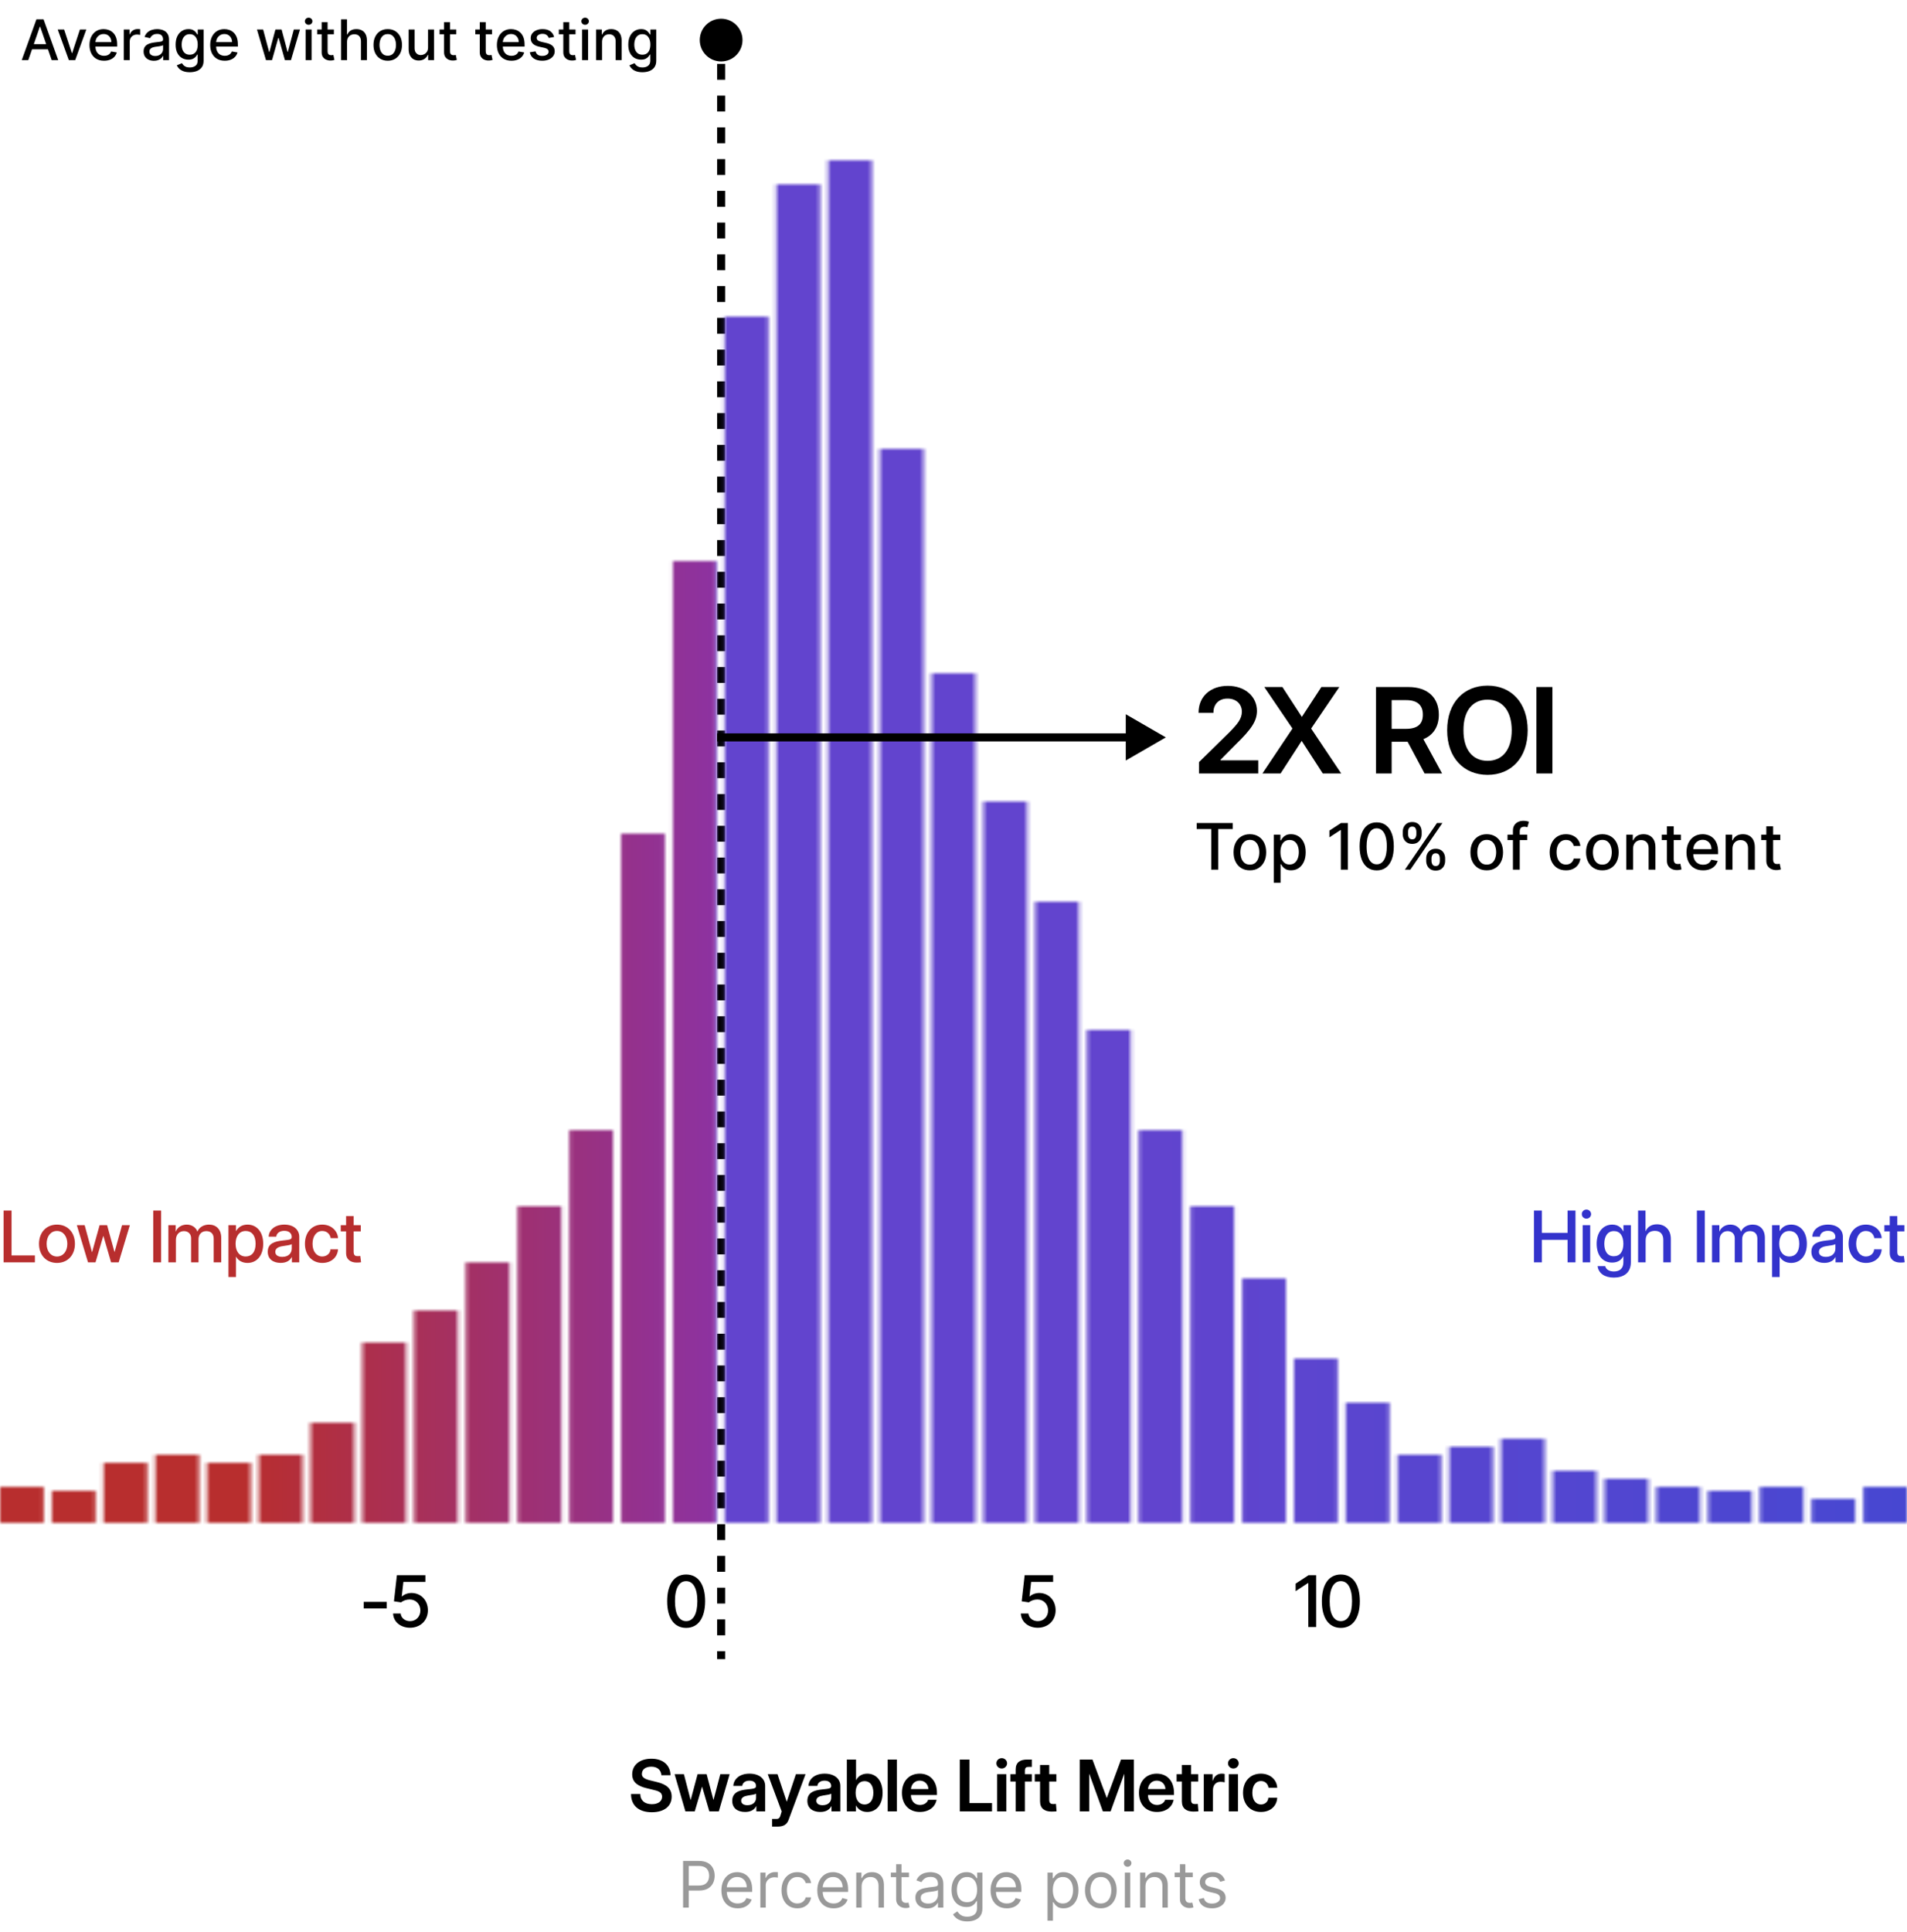 <svg width="476" height="482" viewBox="0 0 476 482" fill="none" xmlns="http://www.w3.org/2000/svg">
<path d="M7.061 15H5.43L9.094 4.818H10.869L14.533 15H12.902L10.024 6.668H9.944L7.061 15ZM7.334 11.013H12.624V12.305H7.334V11.013ZM21.542 7.364L18.773 15H17.182L14.408 7.364H16.003L17.937 13.24H18.017L19.946 7.364H21.542ZM25.97 15.154C25.218 15.154 24.57 14.993 24.026 14.672C23.486 14.347 23.068 13.891 22.773 13.305C22.482 12.715 22.336 12.024 22.336 11.232C22.336 10.449 22.482 9.76 22.773 9.163C23.068 8.567 23.479 8.101 24.006 7.766C24.537 7.432 25.157 7.264 25.866 7.264C26.297 7.264 26.714 7.335 27.119 7.478C27.523 7.62 27.886 7.844 28.207 8.149C28.529 8.454 28.782 8.85 28.968 9.337C29.154 9.821 29.246 10.41 29.246 11.102V11.629H23.176V10.516H27.79C27.79 10.124 27.71 9.778 27.551 9.477C27.392 9.172 27.168 8.931 26.88 8.756C26.595 8.58 26.26 8.492 25.876 8.492C25.458 8.492 25.093 8.595 24.782 8.8C24.474 9.003 24.235 9.268 24.066 9.596C23.9 9.921 23.817 10.274 23.817 10.655V11.525C23.817 12.035 23.907 12.47 24.086 12.827C24.268 13.185 24.522 13.459 24.847 13.648C25.171 13.833 25.551 13.926 25.985 13.926C26.267 13.926 26.524 13.886 26.756 13.807C26.988 13.724 27.188 13.601 27.357 13.439C27.526 13.277 27.655 13.076 27.745 12.837L29.152 13.091C29.039 13.505 28.837 13.868 28.546 14.18C28.257 14.488 27.894 14.728 27.457 14.901C27.023 15.07 26.527 15.154 25.97 15.154ZM30.896 15V7.364H32.333V8.577H32.412C32.551 8.166 32.797 7.843 33.148 7.607C33.502 7.369 33.904 7.249 34.351 7.249C34.444 7.249 34.553 7.253 34.679 7.259C34.808 7.266 34.91 7.274 34.982 7.284V8.706C34.923 8.689 34.817 8.671 34.664 8.651C34.512 8.628 34.359 8.616 34.207 8.616C33.855 8.616 33.542 8.691 33.267 8.84C32.995 8.986 32.78 9.19 32.621 9.452C32.462 9.71 32.382 10.005 32.382 10.337V15H30.896ZM38.423 15.169C37.939 15.169 37.501 15.079 37.11 14.901C36.719 14.718 36.409 14.455 36.181 14.11C35.955 13.765 35.843 13.343 35.843 12.842C35.843 12.412 35.925 12.057 36.091 11.778C36.257 11.5 36.48 11.28 36.762 11.117C37.044 10.955 37.359 10.832 37.707 10.749C38.055 10.666 38.41 10.604 38.771 10.56C39.228 10.507 39.599 10.464 39.884 10.431C40.169 10.395 40.377 10.337 40.506 10.257C40.635 10.178 40.7 10.048 40.7 9.869V9.835C40.7 9.4 40.577 9.064 40.332 8.825C40.09 8.587 39.729 8.467 39.248 8.467C38.748 8.467 38.353 8.578 38.065 8.8C37.78 9.019 37.583 9.263 37.473 9.531L36.076 9.213C36.242 8.749 36.484 8.375 36.802 8.089C37.123 7.801 37.493 7.592 37.911 7.463C38.328 7.33 38.767 7.264 39.228 7.264C39.533 7.264 39.856 7.301 40.198 7.374C40.542 7.443 40.864 7.572 41.162 7.761C41.464 7.95 41.711 8.22 41.903 8.572C42.095 8.92 42.191 9.372 42.191 9.929V15H40.739V13.956H40.68C40.584 14.148 40.44 14.337 40.247 14.523C40.055 14.708 39.808 14.863 39.507 14.985C39.205 15.108 38.844 15.169 38.423 15.169ZM38.746 13.976C39.157 13.976 39.508 13.895 39.8 13.732C40.095 13.57 40.319 13.358 40.471 13.096C40.627 12.831 40.705 12.547 40.705 12.246V11.261C40.652 11.314 40.549 11.364 40.397 11.411C40.247 11.454 40.077 11.492 39.884 11.525C39.692 11.555 39.505 11.583 39.323 11.609C39.14 11.633 38.988 11.652 38.865 11.669C38.577 11.706 38.313 11.767 38.075 11.853C37.839 11.939 37.651 12.063 37.508 12.226C37.369 12.385 37.299 12.597 37.299 12.862C37.299 13.23 37.435 13.508 37.707 13.697C37.979 13.883 38.325 13.976 38.746 13.976ZM47.373 18.023C46.766 18.023 46.244 17.943 45.807 17.784C45.373 17.625 45.018 17.415 44.743 17.153C44.468 16.891 44.262 16.604 44.126 16.293L45.404 15.766C45.494 15.912 45.613 16.066 45.762 16.228C45.914 16.394 46.12 16.535 46.379 16.651C46.64 16.767 46.977 16.825 47.388 16.825C47.951 16.825 48.417 16.687 48.785 16.412C49.153 16.14 49.337 15.706 49.337 15.109V13.608H49.242C49.153 13.77 49.023 13.951 48.854 14.15C48.689 14.349 48.46 14.521 48.168 14.667C47.877 14.813 47.497 14.886 47.03 14.886C46.427 14.886 45.883 14.745 45.399 14.463C44.919 14.178 44.537 13.759 44.256 13.205C43.977 12.648 43.838 11.964 43.838 11.152C43.838 10.34 43.976 9.644 44.251 9.064C44.529 8.484 44.91 8.04 45.394 7.732C45.878 7.42 46.427 7.264 47.04 7.264C47.514 7.264 47.897 7.344 48.188 7.503C48.48 7.659 48.707 7.841 48.869 8.05C49.035 8.259 49.163 8.442 49.252 8.602H49.361V7.364H50.818V15.169C50.818 15.825 50.666 16.364 50.361 16.785C50.056 17.206 49.643 17.517 49.123 17.72C48.606 17.922 48.023 18.023 47.373 18.023ZM47.358 13.653C47.785 13.653 48.147 13.553 48.442 13.354C48.74 13.152 48.965 12.864 49.118 12.489C49.274 12.111 49.352 11.659 49.352 11.132C49.352 10.618 49.275 10.166 49.123 9.775C48.97 9.384 48.747 9.079 48.452 8.86C48.157 8.638 47.792 8.527 47.358 8.527C46.91 8.527 46.538 8.643 46.239 8.875C45.941 9.104 45.716 9.415 45.563 9.81C45.414 10.204 45.34 10.645 45.34 11.132C45.34 11.633 45.416 12.072 45.568 12.45C45.721 12.827 45.946 13.122 46.244 13.335C46.546 13.547 46.917 13.653 47.358 13.653ZM56.103 15.154C55.351 15.154 54.703 14.993 54.159 14.672C53.619 14.347 53.201 13.891 52.906 13.305C52.615 12.715 52.469 12.024 52.469 11.232C52.469 10.449 52.615 9.76 52.906 9.163C53.201 8.567 53.612 8.101 54.139 7.766C54.669 7.432 55.289 7.264 55.999 7.264C56.429 7.264 56.847 7.335 57.251 7.478C57.656 7.62 58.019 7.844 58.34 8.149C58.662 8.454 58.915 8.85 59.101 9.337C59.286 9.821 59.379 10.41 59.379 11.102V11.629H53.309V10.516H57.923C57.923 10.124 57.843 9.778 57.684 9.477C57.525 9.172 57.301 8.931 57.013 8.756C56.728 8.58 56.393 8.492 56.008 8.492C55.591 8.492 55.226 8.595 54.915 8.8C54.606 9.003 54.368 9.268 54.199 9.596C54.033 9.921 53.95 10.274 53.95 10.655V11.525C53.95 12.035 54.04 12.47 54.219 12.827C54.401 13.185 54.655 13.459 54.979 13.648C55.304 13.833 55.684 13.926 56.118 13.926C56.4 13.926 56.657 13.886 56.889 13.807C57.12 13.724 57.321 13.601 57.49 13.439C57.659 13.277 57.788 13.076 57.878 12.837L59.285 13.091C59.172 13.505 58.97 13.868 58.678 14.18C58.39 14.488 58.027 14.728 57.59 14.901C57.155 15.07 56.66 15.154 56.103 15.154ZM66.389 15L64.142 7.364H65.678L67.175 12.972H67.249L68.751 7.364H70.287L71.778 12.947H71.853L73.34 7.364H74.876L72.633 15H71.117L69.566 9.487H69.452L67.901 15H66.389ZM76.286 15V7.364H77.773V15H76.286ZM77.037 6.185C76.779 6.185 76.556 6.099 76.371 5.927C76.189 5.751 76.097 5.542 76.097 5.3C76.097 5.055 76.189 4.846 76.371 4.674C76.556 4.498 76.779 4.411 77.037 4.411C77.296 4.411 77.516 4.498 77.698 4.674C77.884 4.846 77.977 5.055 77.977 5.3C77.977 5.542 77.884 5.751 77.698 5.927C77.516 6.099 77.296 6.185 77.037 6.185ZM83.337 7.364V8.557H79.166V7.364H83.337ZM80.285 5.534H81.771V12.758C81.771 13.046 81.814 13.263 81.901 13.409C81.987 13.552 82.098 13.649 82.234 13.702C82.373 13.752 82.524 13.777 82.686 13.777C82.805 13.777 82.91 13.769 82.999 13.752C83.089 13.736 83.158 13.722 83.208 13.712L83.477 14.94C83.39 14.973 83.268 15.007 83.109 15.04C82.95 15.076 82.751 15.096 82.512 15.099C82.121 15.106 81.756 15.037 81.418 14.891C81.08 14.745 80.807 14.519 80.598 14.214C80.389 13.91 80.285 13.527 80.285 13.066V5.534ZM86.632 10.466V15H85.146V4.818H86.612V8.607H86.707C86.886 8.196 87.159 7.869 87.527 7.627C87.895 7.385 88.376 7.264 88.969 7.264C89.493 7.264 89.95 7.372 90.341 7.587C90.736 7.803 91.04 8.124 91.256 8.552C91.475 8.976 91.584 9.506 91.584 10.143V15H90.097V10.322C90.097 9.762 89.953 9.327 89.665 9.019C89.377 8.708 88.976 8.552 88.462 8.552C88.111 8.552 87.796 8.626 87.517 8.776C87.242 8.925 87.025 9.143 86.866 9.432C86.71 9.717 86.632 10.062 86.632 10.466ZM96.784 15.154C96.068 15.154 95.444 14.99 94.91 14.662C94.376 14.334 93.962 13.875 93.667 13.285C93.372 12.695 93.225 12.005 93.225 11.217C93.225 10.425 93.372 9.732 93.667 9.138C93.962 8.545 94.376 8.085 94.91 7.756C95.444 7.428 96.068 7.264 96.784 7.264C97.5 7.264 98.125 7.428 98.659 7.756C99.192 8.085 99.606 8.545 99.901 9.138C100.196 9.732 100.344 10.425 100.344 11.217C100.344 12.005 100.196 12.695 99.901 13.285C99.606 13.875 99.192 14.334 98.659 14.662C98.125 14.99 97.5 15.154 96.784 15.154ZM96.789 13.906C97.253 13.906 97.638 13.784 97.943 13.538C98.248 13.293 98.473 12.967 98.619 12.559C98.768 12.151 98.843 11.702 98.843 11.212C98.843 10.724 98.768 10.277 98.619 9.869C98.473 9.458 98.248 9.129 97.943 8.88C97.638 8.631 97.253 8.507 96.789 8.507C96.322 8.507 95.934 8.631 95.626 8.88C95.321 9.129 95.094 9.458 94.945 9.869C94.799 10.277 94.726 10.724 94.726 11.212C94.726 11.702 94.799 12.151 94.945 12.559C95.094 12.967 95.321 13.293 95.626 13.538C95.934 13.784 96.322 13.906 96.789 13.906ZM106.841 11.833V7.364H108.332V15H106.87V13.678H106.791C106.615 14.085 106.333 14.425 105.946 14.697C105.561 14.965 105.082 15.099 104.509 15.099C104.018 15.099 103.584 14.992 103.206 14.776C102.832 14.557 102.537 14.234 102.321 13.807C102.109 13.379 102.003 12.851 102.003 12.221V7.364H103.49V12.042C103.49 12.562 103.634 12.977 103.922 13.285C104.211 13.593 104.585 13.747 105.046 13.747C105.324 13.747 105.601 13.678 105.876 13.538C106.154 13.399 106.385 13.189 106.567 12.907C106.753 12.625 106.844 12.267 106.841 11.833ZM113.894 7.364V8.557H109.723V7.364H113.894ZM110.841 5.534H112.328V12.758C112.328 13.046 112.371 13.263 112.457 13.409C112.543 13.552 112.654 13.649 112.79 13.702C112.93 13.752 113.08 13.777 113.243 13.777C113.362 13.777 113.466 13.769 113.556 13.752C113.645 13.736 113.715 13.722 113.765 13.712L114.033 14.94C113.947 14.973 113.824 15.007 113.665 15.04C113.506 15.076 113.307 15.096 113.069 15.099C112.678 15.106 112.313 15.037 111.975 14.891C111.637 14.745 111.363 14.519 111.155 14.214C110.946 13.91 110.841 13.527 110.841 13.066V5.534ZM122.808 7.364V8.557H118.637V7.364H122.808ZM119.756 5.534H121.242V12.758C121.242 13.046 121.285 13.263 121.371 13.409C121.457 13.552 121.568 13.649 121.704 13.702C121.844 13.752 121.994 13.777 122.157 13.777C122.276 13.777 122.381 13.769 122.47 13.752C122.559 13.736 122.629 13.722 122.679 13.712L122.947 14.94C122.861 14.973 122.738 15.007 122.579 15.04C122.42 15.076 122.221 15.096 121.983 15.099C121.592 15.106 121.227 15.037 120.889 14.891C120.551 14.745 120.278 14.519 120.069 14.214C119.86 13.91 119.756 13.527 119.756 13.066V5.534ZM127.662 15.154C126.909 15.154 126.261 14.993 125.718 14.672C125.177 14.347 124.76 13.891 124.465 13.305C124.173 12.715 124.027 12.024 124.027 11.232C124.027 10.449 124.173 9.76 124.465 9.163C124.76 8.567 125.171 8.101 125.698 7.766C126.228 7.432 126.848 7.264 127.557 7.264C127.988 7.264 128.406 7.335 128.81 7.478C129.214 7.62 129.577 7.844 129.899 8.149C130.22 8.454 130.474 8.85 130.659 9.337C130.845 9.821 130.938 10.41 130.938 11.102V11.629H124.868V10.516H129.481C129.481 10.124 129.402 9.778 129.243 9.477C129.083 9.172 128.86 8.931 128.571 8.756C128.286 8.58 127.952 8.492 127.567 8.492C127.15 8.492 126.785 8.595 126.473 8.8C126.165 9.003 125.926 9.268 125.757 9.596C125.592 9.921 125.509 10.274 125.509 10.655V11.525C125.509 12.035 125.598 12.47 125.777 12.827C125.96 13.185 126.213 13.459 126.538 13.648C126.863 13.833 127.242 13.926 127.676 13.926C127.958 13.926 128.215 13.886 128.447 13.807C128.679 13.724 128.88 13.601 129.049 13.439C129.218 13.277 129.347 13.076 129.436 12.837L130.843 13.091C130.731 13.505 130.529 13.868 130.237 14.18C129.949 14.488 129.586 14.728 129.148 14.901C128.714 15.07 128.218 15.154 127.662 15.154ZM138.309 9.228L136.962 9.467C136.906 9.294 136.816 9.13 136.694 8.974C136.574 8.819 136.412 8.691 136.206 8.592C136.001 8.492 135.744 8.442 135.436 8.442C135.015 8.442 134.664 8.537 134.382 8.726C134.1 8.911 133.959 9.152 133.959 9.447C133.959 9.702 134.054 9.907 134.243 10.063C134.432 10.219 134.737 10.347 135.157 10.446L136.371 10.724C137.073 10.887 137.597 11.137 137.942 11.475C138.286 11.813 138.459 12.252 138.459 12.793C138.459 13.25 138.326 13.658 138.061 14.016C137.799 14.37 137.433 14.649 136.962 14.851C136.495 15.053 135.953 15.154 135.336 15.154C134.481 15.154 133.784 14.972 133.243 14.607C132.703 14.239 132.372 13.717 132.249 13.041L133.686 12.822C133.775 13.197 133.959 13.48 134.238 13.673C134.516 13.861 134.879 13.956 135.327 13.956C135.814 13.956 136.203 13.855 136.495 13.653C136.787 13.447 136.932 13.197 136.932 12.902C136.932 12.663 136.843 12.463 136.664 12.3C136.488 12.138 136.218 12.015 135.854 11.932L134.561 11.649C133.848 11.487 133.321 11.228 132.98 10.874C132.642 10.519 132.473 10.07 132.473 9.526C132.473 9.076 132.599 8.681 132.851 8.343C133.103 8.005 133.451 7.741 133.895 7.553C134.339 7.36 134.848 7.264 135.421 7.264C136.246 7.264 136.896 7.443 137.37 7.801C137.844 8.156 138.157 8.631 138.309 9.228ZM143.658 7.364V8.557H139.487V7.364H143.658ZM140.605 5.534H142.092V12.758C142.092 13.046 142.135 13.263 142.221 13.409C142.307 13.552 142.418 13.649 142.554 13.702C142.693 13.752 142.844 13.777 143.006 13.777C143.126 13.777 143.23 13.769 143.32 13.752C143.409 13.736 143.479 13.722 143.528 13.712L143.797 14.94C143.711 14.973 143.588 15.007 143.429 15.04C143.27 15.076 143.071 15.096 142.832 15.099C142.441 15.106 142.077 15.037 141.739 14.891C141.401 14.745 141.127 14.519 140.918 14.214C140.71 13.91 140.605 13.527 140.605 13.066V5.534ZM145.302 15V7.364H146.789V15H145.302ZM146.053 6.185C145.794 6.185 145.572 6.099 145.387 5.927C145.204 5.751 145.113 5.542 145.113 5.3C145.113 5.055 145.204 4.846 145.387 4.674C145.572 4.498 145.794 4.411 146.053 4.411C146.311 4.411 146.532 4.498 146.714 4.674C146.9 4.846 146.992 5.055 146.992 5.3C146.992 5.542 146.9 5.751 146.714 5.927C146.532 6.099 146.311 6.185 146.053 6.185ZM150.275 10.466V15H148.788V7.364H150.215V8.607H150.31C150.485 8.202 150.76 7.877 151.135 7.632C151.513 7.387 151.988 7.264 152.562 7.264C153.082 7.264 153.538 7.374 153.929 7.592C154.32 7.808 154.623 8.129 154.839 8.557C155.054 8.984 155.162 9.513 155.162 10.143V15H153.675V10.322C153.675 9.768 153.531 9.336 153.243 9.024C152.955 8.709 152.558 8.552 152.055 8.552C151.71 8.552 151.403 8.626 151.135 8.776C150.87 8.925 150.659 9.143 150.504 9.432C150.351 9.717 150.275 10.062 150.275 10.466ZM160.357 18.023C159.751 18.023 159.229 17.943 158.791 17.784C158.357 17.625 158.002 17.415 157.727 17.153C157.452 16.891 157.247 16.604 157.111 16.293L158.388 15.766C158.478 15.912 158.597 16.066 158.746 16.228C158.899 16.394 159.104 16.535 159.363 16.651C159.625 16.767 159.961 16.825 160.372 16.825C160.936 16.825 161.401 16.687 161.769 16.412C162.137 16.14 162.321 15.706 162.321 15.109V13.608H162.227C162.137 13.77 162.008 13.951 161.839 14.15C161.673 14.349 161.444 14.521 161.153 14.667C160.861 14.813 160.482 14.886 160.014 14.886C159.411 14.886 158.867 14.745 158.384 14.463C157.903 14.178 157.522 13.759 157.24 13.205C156.962 12.648 156.822 11.964 156.822 11.152C156.822 10.34 156.96 9.644 157.235 9.064C157.513 8.484 157.895 8.04 158.379 7.732C158.862 7.42 159.411 7.264 160.024 7.264C160.498 7.264 160.881 7.344 161.173 7.503C161.464 7.659 161.691 7.841 161.854 8.05C162.019 8.259 162.147 8.442 162.237 8.602H162.346V7.364H163.803V15.169C163.803 15.825 163.65 16.364 163.345 16.785C163.04 17.206 162.628 17.517 162.107 17.72C161.59 17.922 161.007 18.023 160.357 18.023ZM160.342 13.653C160.77 13.653 161.131 13.553 161.426 13.354C161.724 13.152 161.95 12.864 162.102 12.489C162.258 12.111 162.336 11.659 162.336 11.132C162.336 10.618 162.26 10.166 162.107 9.775C161.955 9.384 161.731 9.079 161.436 8.86C161.141 8.638 160.777 8.527 160.342 8.527C159.895 8.527 159.522 8.643 159.224 8.875C158.925 9.104 158.7 9.415 158.548 9.81C158.398 10.204 158.324 10.645 158.324 11.132C158.324 11.633 158.4 12.072 158.553 12.45C158.705 12.827 158.93 13.122 159.229 13.335C159.53 13.547 159.902 13.653 160.342 13.653Z" fill="black"/>
<path d="M299.274 193V190.173L306.76 182.834C308.884 180.681 309.968 179.406 309.982 177.59C309.968 175.568 308.444 174.309 306.408 174.323C304.24 174.309 302.849 175.7 302.878 177.883H299.172C299.128 173.796 302.16 171.145 306.467 171.145C310.788 171.145 313.718 173.796 313.747 177.385C313.718 179.816 312.561 181.794 308.4 185.808L304.665 189.587V189.733H314.069V193H299.274ZM315.109 193L322.609 181.794L315.578 171.438H320.104L324.953 178.894L329.816 171.438H334.299L327.268 181.794L334.768 193H330.168L324.909 184.87L319.65 193H315.109ZM343.454 193V171.438H351.555C356.491 171.438 359.143 174.206 359.143 178.337C359.143 181.252 357.81 183.42 355.29 184.445L359.948 193H355.583L351.35 185.09H347.365V193H343.454ZM347.365 181.867H350.969C353.869 181.867 355.173 180.622 355.158 178.337C355.173 176.052 353.869 174.689 350.954 174.704H347.365V181.867ZM381.32 182.219C381.32 189.147 377.189 193.352 371.315 193.352C365.412 193.352 361.208 189.133 361.223 182.219C361.208 175.29 365.412 171.086 371.315 171.086C377.175 171.086 381.306 175.29 381.32 182.219ZM377.336 182.219C377.321 177.473 375.08 174.587 371.301 174.587C367.478 174.587 365.266 177.473 365.295 182.219C365.266 186.965 367.492 189.851 371.315 189.851C375.095 189.851 377.336 186.965 377.336 182.219ZM387.487 171.438V193H383.503V171.438H387.487Z" fill="black"/>
<path d="M298.705 206.875V205.364H307.71V206.875H304.08V217H302.33V206.875H298.705ZM311.974 217.176C311.156 217.176 310.442 216.989 309.832 216.614C309.223 216.239 308.749 215.714 308.412 215.04C308.075 214.366 307.906 213.578 307.906 212.676C307.906 211.771 308.075 210.979 308.412 210.301C308.749 209.623 309.223 209.097 309.832 208.722C310.442 208.347 311.156 208.159 311.974 208.159C312.793 208.159 313.507 208.347 314.116 208.722C314.726 209.097 315.2 209.623 315.537 210.301C315.874 210.979 316.043 211.771 316.043 212.676C316.043 213.578 315.874 214.366 315.537 215.04C315.2 215.714 314.726 216.239 314.116 216.614C313.507 216.989 312.793 217.176 311.974 217.176ZM311.98 215.75C312.51 215.75 312.95 215.61 313.298 215.33C313.647 215.049 313.904 214.676 314.071 214.21C314.241 213.744 314.327 213.231 314.327 212.67C314.327 212.114 314.241 211.602 314.071 211.136C313.904 210.667 313.647 210.29 313.298 210.006C312.95 209.722 312.51 209.58 311.98 209.58C311.446 209.58 311.003 209.722 310.651 210.006C310.302 210.29 310.043 210.667 309.872 211.136C309.705 211.602 309.622 212.114 309.622 212.67C309.622 213.231 309.705 213.744 309.872 214.21C310.043 214.676 310.302 215.049 310.651 215.33C311.003 215.61 311.446 215.75 311.98 215.75ZM317.939 220.273V208.273H319.598V209.688H319.74C319.839 209.506 319.981 209.295 320.166 209.057C320.352 208.818 320.609 208.61 320.939 208.432C321.268 208.25 321.704 208.159 322.246 208.159C322.95 208.159 323.579 208.337 324.132 208.693C324.685 209.049 325.119 209.562 325.433 210.233C325.751 210.903 325.911 211.71 325.911 212.653C325.911 213.597 325.753 214.405 325.439 215.08C325.125 215.75 324.693 216.267 324.143 216.631C323.594 216.991 322.967 217.17 322.263 217.17C321.732 217.17 321.299 217.081 320.962 216.903C320.628 216.725 320.367 216.517 320.178 216.278C319.988 216.04 319.842 215.828 319.74 215.642H319.638V220.273H317.939ZM319.604 212.636C319.604 213.25 319.693 213.788 319.871 214.25C320.049 214.712 320.306 215.074 320.643 215.335C320.981 215.593 321.393 215.722 321.882 215.722C322.39 215.722 322.814 215.587 323.155 215.318C323.496 215.045 323.753 214.676 323.928 214.21C324.106 213.744 324.195 213.22 324.195 212.636C324.195 212.061 324.107 211.544 323.933 211.085C323.763 210.627 323.505 210.265 323.161 210C322.82 209.735 322.393 209.602 321.882 209.602C321.39 209.602 320.973 209.729 320.632 209.983C320.295 210.237 320.039 210.591 319.865 211.045C319.691 211.5 319.604 212.03 319.604 212.636ZM336.44 205.364V217H334.679V207.125H334.611L331.827 208.943V207.261L334.73 205.364H336.44ZM343.639 217.193C342.741 217.189 341.974 216.953 341.338 216.483C340.702 216.013 340.215 215.33 339.878 214.432C339.541 213.534 339.372 212.453 339.372 211.188C339.372 209.926 339.541 208.848 339.878 207.955C340.219 207.061 340.707 206.379 341.344 205.909C341.984 205.439 342.749 205.205 343.639 205.205C344.529 205.205 345.293 205.441 345.929 205.915C346.565 206.384 347.052 207.066 347.389 207.96C347.73 208.85 347.901 209.926 347.901 211.188C347.901 212.456 347.732 213.54 347.395 214.438C347.058 215.331 346.571 216.015 345.935 216.489C345.298 216.958 344.533 217.193 343.639 217.193ZM343.639 215.676C344.427 215.676 345.043 215.292 345.486 214.523C345.933 213.754 346.156 212.642 346.156 211.188C346.156 210.222 346.054 209.405 345.849 208.739C345.649 208.068 345.359 207.561 344.98 207.216C344.605 206.867 344.158 206.693 343.639 206.693C342.855 206.693 342.24 207.08 341.793 207.852C341.346 208.625 341.12 209.737 341.116 211.188C341.116 212.157 341.217 212.977 341.418 213.648C341.622 214.314 341.912 214.82 342.287 215.165C342.662 215.506 343.113 215.676 343.639 215.676ZM355.99 214.818V214.205C355.99 213.765 356.081 213.364 356.263 213C356.448 212.633 356.717 212.339 357.07 212.119C357.426 211.896 357.856 211.784 358.359 211.784C358.875 211.784 359.306 211.894 359.655 212.114C360.003 212.333 360.267 212.627 360.445 212.994C360.626 213.362 360.717 213.765 360.717 214.205V214.818C360.717 215.258 360.626 215.661 360.445 216.028C360.263 216.392 359.996 216.686 359.643 216.909C359.295 217.129 358.867 217.239 358.359 217.239C357.848 217.239 357.416 217.129 357.064 216.909C356.712 216.686 356.445 216.392 356.263 216.028C356.081 215.661 355.99 215.258 355.99 214.818ZM357.314 214.205V214.818C357.314 215.144 357.392 215.439 357.547 215.705C357.702 215.97 357.973 216.102 358.359 216.102C358.742 216.102 359.009 215.97 359.161 215.705C359.312 215.439 359.388 215.144 359.388 214.818V214.205C359.388 213.879 359.314 213.583 359.166 213.318C359.022 213.053 358.753 212.92 358.359 212.92C357.981 212.92 357.712 213.053 357.553 213.318C357.393 213.583 357.314 213.879 357.314 214.205ZM350.138 208.159V207.545C350.138 207.106 350.229 206.703 350.411 206.335C350.596 205.968 350.865 205.674 351.217 205.455C351.573 205.235 352.003 205.125 352.507 205.125C353.022 205.125 353.454 205.235 353.803 205.455C354.151 205.674 354.414 205.968 354.592 206.335C354.77 206.703 354.859 207.106 354.859 207.545V208.159C354.859 208.598 354.768 209.002 354.587 209.369C354.409 209.733 354.143 210.027 353.791 210.25C353.443 210.47 353.015 210.58 352.507 210.58C351.992 210.58 351.558 210.47 351.206 210.25C350.857 210.027 350.592 209.733 350.411 209.369C350.229 209.002 350.138 208.598 350.138 208.159ZM351.467 207.545V208.159C351.467 208.485 351.543 208.78 351.695 209.045C351.85 209.311 352.121 209.443 352.507 209.443C352.886 209.443 353.151 209.311 353.303 209.045C353.458 208.78 353.536 208.485 353.536 208.159V207.545C353.536 207.22 353.462 206.924 353.314 206.659C353.166 206.394 352.897 206.261 352.507 206.261C352.128 206.261 351.859 206.394 351.7 206.659C351.545 206.924 351.467 207.22 351.467 207.545ZM350.678 217L358.678 205.364H360.036L352.036 217H350.678ZM371.099 217.176C370.281 217.176 369.567 216.989 368.957 216.614C368.348 216.239 367.874 215.714 367.537 215.04C367.2 214.366 367.031 213.578 367.031 212.676C367.031 211.771 367.2 210.979 367.537 210.301C367.874 209.623 368.348 209.097 368.957 208.722C369.567 208.347 370.281 208.159 371.099 208.159C371.918 208.159 372.632 208.347 373.241 208.722C373.851 209.097 374.325 209.623 374.662 210.301C374.999 210.979 375.168 211.771 375.168 212.676C375.168 213.578 374.999 214.366 374.662 215.04C374.325 215.714 373.851 216.239 373.241 216.614C372.632 216.989 371.918 217.176 371.099 217.176ZM371.105 215.75C371.635 215.75 372.075 215.61 372.423 215.33C372.772 215.049 373.029 214.676 373.196 214.21C373.366 213.744 373.452 213.231 373.452 212.67C373.452 212.114 373.366 211.602 373.196 211.136C373.029 210.667 372.772 210.29 372.423 210.006C372.075 209.722 371.635 209.58 371.105 209.58C370.571 209.58 370.128 209.722 369.776 210.006C369.427 210.29 369.168 210.667 368.997 211.136C368.83 211.602 368.747 212.114 368.747 212.67C368.747 213.231 368.83 213.744 368.997 214.21C369.168 214.676 369.427 215.049 369.776 215.33C370.128 215.61 370.571 215.75 371.105 215.75ZM381.217 208.273V209.636H376.286V208.273H381.217ZM377.638 217V207.261C377.638 206.716 377.757 206.263 377.996 205.903C378.234 205.54 378.551 205.269 378.945 205.091C379.339 204.909 379.767 204.818 380.229 204.818C380.57 204.818 380.861 204.847 381.104 204.903C381.346 204.956 381.526 205.006 381.643 205.051L381.246 206.426C381.166 206.403 381.064 206.377 380.939 206.347C380.814 206.312 380.662 206.295 380.484 206.295C380.071 206.295 379.776 206.398 379.598 206.602C379.424 206.807 379.337 207.102 379.337 207.489V217H377.638ZM390.881 217.176C390.036 217.176 389.309 216.985 388.699 216.602C388.093 216.216 387.627 215.684 387.301 215.006C386.975 214.328 386.812 213.551 386.812 212.676C386.812 211.79 386.979 211.008 387.312 210.33C387.646 209.648 388.116 209.116 388.722 208.733C389.328 208.35 390.042 208.159 390.864 208.159C391.527 208.159 392.117 208.282 392.636 208.528C393.155 208.771 393.574 209.112 393.892 209.551C394.214 209.991 394.405 210.504 394.466 211.091H392.812C392.722 210.682 392.513 210.33 392.188 210.034C391.866 209.739 391.434 209.591 390.892 209.591C390.419 209.591 390.004 209.716 389.648 209.966C389.295 210.212 389.021 210.564 388.824 211.023C388.627 211.477 388.528 212.015 388.528 212.636C388.528 213.273 388.625 213.822 388.818 214.284C389.011 214.746 389.284 215.104 389.636 215.358C389.992 215.612 390.411 215.739 390.892 215.739C391.214 215.739 391.506 215.68 391.767 215.562C392.032 215.441 392.254 215.269 392.432 215.045C392.614 214.822 392.741 214.553 392.812 214.239H394.466C394.405 214.803 394.222 215.307 393.915 215.75C393.608 216.193 393.197 216.542 392.682 216.795C392.17 217.049 391.57 217.176 390.881 217.176ZM399.959 217.176C399.141 217.176 398.427 216.989 397.817 216.614C397.207 216.239 396.733 215.714 396.396 215.04C396.059 214.366 395.891 213.578 395.891 212.676C395.891 211.771 396.059 210.979 396.396 210.301C396.733 209.623 397.207 209.097 397.817 208.722C398.427 208.347 399.141 208.159 399.959 208.159C400.777 208.159 401.491 208.347 402.101 208.722C402.711 209.097 403.184 209.623 403.521 210.301C403.858 210.979 404.027 211.771 404.027 212.676C404.027 213.578 403.858 214.366 403.521 215.04C403.184 215.714 402.711 216.239 402.101 216.614C401.491 216.989 400.777 217.176 399.959 217.176ZM399.964 215.75C400.495 215.75 400.934 215.61 401.283 215.33C401.631 215.049 401.889 214.676 402.055 214.21C402.226 213.744 402.311 213.231 402.311 212.67C402.311 212.114 402.226 211.602 402.055 211.136C401.889 210.667 401.631 210.29 401.283 210.006C400.934 209.722 400.495 209.58 399.964 209.58C399.43 209.58 398.987 209.722 398.635 210.006C398.286 210.29 398.027 210.667 397.857 211.136C397.69 211.602 397.607 212.114 397.607 212.67C397.607 213.231 397.69 213.744 397.857 214.21C398.027 214.676 398.286 215.049 398.635 215.33C398.987 215.61 399.43 215.75 399.964 215.75ZM407.622 211.818V217H405.923V208.273H407.554V209.693H407.662C407.863 209.231 408.177 208.86 408.605 208.58C409.037 208.299 409.58 208.159 410.236 208.159C410.83 208.159 411.351 208.284 411.798 208.534C412.245 208.78 412.592 209.148 412.838 209.636C413.084 210.125 413.207 210.729 413.207 211.449V217H411.509V211.653C411.509 211.021 411.344 210.527 411.014 210.17C410.685 209.811 410.232 209.631 409.656 209.631C409.262 209.631 408.912 209.716 408.605 209.886C408.302 210.057 408.062 210.307 407.884 210.636C407.709 210.962 407.622 211.356 407.622 211.818ZM419.56 208.273V209.636H414.793V208.273H419.56ZM416.071 206.182H417.77V214.438C417.77 214.767 417.819 215.015 417.918 215.182C418.016 215.345 418.143 215.456 418.298 215.517C418.457 215.574 418.63 215.602 418.815 215.602C418.952 215.602 419.071 215.593 419.173 215.574C419.276 215.555 419.355 215.54 419.412 215.528L419.719 216.932C419.62 216.97 419.48 217.008 419.298 217.045C419.116 217.087 418.889 217.11 418.616 217.114C418.17 217.121 417.753 217.042 417.366 216.875C416.98 216.708 416.668 216.451 416.429 216.102C416.19 215.754 416.071 215.316 416.071 214.79V206.182ZM425.107 217.176C424.247 217.176 423.506 216.992 422.885 216.625C422.268 216.254 421.79 215.733 421.453 215.062C421.12 214.388 420.953 213.598 420.953 212.693C420.953 211.799 421.12 211.011 421.453 210.33C421.79 209.648 422.26 209.116 422.862 208.733C423.468 208.35 424.177 208.159 424.987 208.159C425.48 208.159 425.957 208.241 426.419 208.403C426.881 208.566 427.296 208.822 427.663 209.17C428.031 209.519 428.321 209.972 428.533 210.528C428.745 211.081 428.851 211.754 428.851 212.545V213.148H421.913V211.875H427.186C427.186 211.428 427.095 211.032 426.913 210.688C426.732 210.339 426.476 210.064 426.146 209.864C425.821 209.663 425.438 209.562 424.999 209.562C424.521 209.562 424.105 209.68 423.749 209.915C423.396 210.146 423.124 210.449 422.93 210.824C422.741 211.195 422.646 211.598 422.646 212.034V213.028C422.646 213.612 422.749 214.108 422.953 214.517C423.161 214.926 423.451 215.239 423.822 215.455C424.194 215.667 424.627 215.773 425.124 215.773C425.446 215.773 425.739 215.727 426.004 215.636C426.269 215.542 426.499 215.402 426.692 215.216C426.885 215.03 427.033 214.801 427.135 214.528L428.743 214.818C428.614 215.292 428.383 215.706 428.05 216.062C427.72 216.415 427.305 216.689 426.805 216.886C426.309 217.08 425.743 217.176 425.107 217.176ZM432.435 211.818V217H430.736V208.273H432.366V209.693H432.474C432.675 209.231 432.99 208.86 433.418 208.58C433.849 208.299 434.393 208.159 435.048 208.159C435.643 208.159 436.164 208.284 436.611 208.534C437.058 208.78 437.404 209.148 437.651 209.636C437.897 210.125 438.02 210.729 438.02 211.449V217H436.321V211.653C436.321 211.021 436.156 210.527 435.827 210.17C435.497 209.811 435.045 209.631 434.469 209.631C434.075 209.631 433.724 209.716 433.418 209.886C433.115 210.057 432.874 210.307 432.696 210.636C432.522 210.962 432.435 211.356 432.435 211.818ZM444.372 208.273V209.636H439.605V208.273H444.372ZM440.884 206.182H442.582V214.438C442.582 214.767 442.632 215.015 442.73 215.182C442.829 215.345 442.955 215.456 443.111 215.517C443.27 215.574 443.442 215.602 443.628 215.602C443.764 215.602 443.884 215.593 443.986 215.574C444.088 215.555 444.168 215.54 444.224 215.528L444.531 216.932C444.433 216.97 444.293 217.008 444.111 217.045C443.929 217.087 443.702 217.11 443.429 217.114C442.982 217.121 442.565 217.042 442.179 216.875C441.793 216.708 441.48 216.451 441.241 216.102C441.003 215.754 440.884 215.316 440.884 214.79V206.182Z" fill="black"/>
<path d="M162.695 452.211C159.514 452.211 157.51 450.594 157.51 447.667H159.821C159.83 449.249 160.92 450.207 162.713 450.207C164.312 450.207 165.262 449.442 165.262 448.344C165.262 447.096 164.137 446.876 162.757 446.542L161.351 446.199C159.47 445.742 157.8 444.881 157.8 442.771C157.8 440.416 159.689 438.852 162.607 438.852C165.525 438.852 167.318 440.486 167.362 442.974H165.086C164.989 441.682 164.119 440.838 162.572 440.838C161.061 440.838 160.217 441.594 160.217 442.675C160.217 443.835 161.72 444.125 162.871 444.406L163.979 444.679C166.176 445.197 167.652 446.208 167.652 448.309C167.652 450.726 165.771 452.211 162.695 452.211ZM171.08 452L168.382 442.719H170.711L172.372 449.126H172.407L174.121 442.719H176.38L178.076 449.108H178.111L179.79 442.719H182.119L179.421 452H177.057L175.264 445.865H175.229L173.418 452H171.08ZM185.978 452.141C184.123 452.141 182.77 451.218 182.77 449.372C182.77 447.263 184.492 446.727 186.408 446.524C188.122 446.34 188.711 446.305 188.711 445.672V445.628C188.711 444.846 188.096 444.327 187.067 444.327C186.039 444.327 185.345 444.863 185.266 445.637H183.042C183.139 443.923 184.606 442.578 187.085 442.578C189.493 442.578 190.996 443.844 190.996 445.637V452H188.79V450.69H188.755C188.307 451.534 187.463 452.141 185.978 452.141ZM186.558 450.462C187.955 450.462 188.729 449.636 188.729 448.572V447.588C188.447 447.764 187.621 447.913 186.725 448.036C185.793 448.168 184.993 448.52 185.002 449.337C185.011 450.049 185.608 450.462 186.558 450.462ZM192.719 455.797V453.881H193.809C194.468 453.881 194.635 453.494 194.767 453.134C194.767 453.107 195.109 452 195.109 452L191.638 442.719H194.072L196.357 449.539H196.393L198.66 442.719H201.068L196.814 454.171C196.41 455.261 195.566 455.797 194.055 455.797H192.719ZM204.733 452.141C202.879 452.141 201.525 451.218 201.525 449.372C201.525 447.263 203.248 446.727 205.164 446.524C206.878 446.34 207.467 446.305 207.467 445.672V445.628C207.467 444.846 206.852 444.327 205.823 444.327C204.795 444.327 204.101 444.863 204.021 445.637H201.798C201.895 443.923 203.362 442.578 205.841 442.578C208.249 442.578 209.752 443.844 209.752 445.637V452H207.546V450.69H207.511C207.062 451.534 206.219 452.141 204.733 452.141ZM205.313 450.462C206.711 450.462 207.484 449.636 207.484 448.572V447.588C207.203 447.764 206.377 447.913 205.48 448.036C204.549 448.168 203.749 448.52 203.758 449.337C203.767 450.049 204.364 450.462 205.313 450.462ZM216.467 452.141C215.219 452.141 214.234 451.578 213.689 450.55H213.654V452H211.378V439.062H213.672V444.178H213.707C214.199 443.176 215.219 442.578 216.476 442.578C218.646 442.578 220.299 444.274 220.308 447.351C220.299 450.365 218.699 452.141 216.467 452.141ZM215.808 450.277C217.117 450.277 217.996 449.249 217.996 447.351C217.996 445.461 217.117 444.45 215.808 444.45C214.437 444.45 213.566 445.566 213.566 447.351C213.566 449.135 214.428 450.277 215.808 450.277ZM223.867 439.062V452H221.573V439.062H223.867ZM229.606 452.141C226.864 452.141 225.124 450.251 225.124 447.368C225.124 444.538 226.864 442.578 229.562 442.578C232.226 442.578 233.869 444.494 233.869 447.359V447.913H227.374V447.948C227.365 449.302 228.209 450.392 229.633 450.4C230.591 450.392 231.417 449.899 231.663 449.108H233.772C233.438 450.945 231.83 452.141 229.606 452.141ZM227.383 446.428H231.733C231.689 445.18 230.767 444.318 229.562 444.318C228.288 444.318 227.453 445.303 227.383 446.428ZM239.573 452V439.062H241.973V449.926H247.615V452H239.573ZM248.898 452V442.719H251.192V452H248.898ZM250.041 441.295C249.303 441.295 248.705 440.715 248.705 440.003C248.705 439.291 249.303 438.711 250.041 438.711C250.779 438.711 251.377 439.291 251.377 440.003C251.377 440.715 250.779 441.295 250.041 441.295ZM252.203 444.547V442.719H253.521V441.515C253.521 439.722 254.699 439.062 256.387 439.062H257.547V440.891H256.861C256.246 440.891 255.815 440.979 255.815 441.893V442.719H257.547V444.547H255.815V452H253.521V444.547H252.203ZM262.469 452.044C260.781 452.044 259.604 451.288 259.604 449.495V444.547H258.285V442.719H259.604V440.416H261.897V442.719H263.673V444.547H261.897V449.117C261.897 450.031 262.328 450.172 262.943 450.172C263.198 450.172 263.436 450.154 263.576 450.137L263.726 451.982C263.471 452.009 263.04 452.044 262.469 452.044ZM269.509 452V439.062H272.682L276.25 448.625H276.285L279.818 439.062H283.018V452H280.627V442.675H280.592L277.217 452H275.283L271.908 442.657H271.873V452H269.509ZM288.774 452.141C286.032 452.141 284.292 450.251 284.292 447.368C284.292 444.538 286.032 442.578 288.73 442.578C291.394 442.578 293.037 444.494 293.037 447.359V447.913H286.542V447.948C286.533 449.302 287.377 450.392 288.801 450.4C289.759 450.392 290.585 449.899 290.831 449.108H292.94C292.606 450.945 290.998 452.141 288.774 452.141ZM286.551 446.428H290.901C290.857 445.18 289.935 444.318 288.73 444.318C287.456 444.318 286.621 445.303 286.551 446.428ZM297.871 452.044C296.184 452.044 295.006 451.288 295.006 449.495V444.547H293.688V442.719H295.006V440.416H297.3V442.719H299.075V444.547H297.3V449.117C297.3 450.031 297.73 450.172 298.346 450.172C298.601 450.172 298.838 450.154 298.979 450.137L299.128 451.982C298.873 452.009 298.442 452.044 297.871 452.044ZM300.473 452V442.719H302.67V444.327H302.74C303.083 443.202 303.848 442.578 304.955 442.578C305.245 442.578 305.509 442.613 305.685 442.657V444.749C305.482 444.679 305.025 444.617 304.621 444.617C303.593 444.617 302.758 445.32 302.758 446.709V452H300.473ZM306.713 452V442.719H309.007V452H306.713ZM307.855 441.295C307.117 441.295 306.52 440.715 306.52 440.003C306.52 439.291 307.117 438.711 307.855 438.711C308.594 438.711 309.191 439.291 309.191 440.003C309.191 440.715 308.594 441.295 307.855 441.295ZM314.729 452.141C312.039 452.141 310.272 450.181 310.272 447.368C310.272 444.547 312.021 442.578 314.711 442.578C317.26 442.578 318.736 444.31 318.798 446.111H316.636C316.478 445.18 315.836 444.424 314.729 444.424C313.428 444.424 312.593 445.566 312.593 447.368C312.593 449.152 313.454 450.277 314.737 450.277C315.73 450.277 316.521 449.601 316.592 448.59H318.798C318.71 450.532 317.26 452.141 314.729 452.141Z" fill="black"/>
<path d="M170.503 476V464.364H174.435C175.348 464.364 176.094 464.528 176.673 464.858C177.257 465.184 177.688 465.625 177.969 466.182C178.249 466.739 178.389 467.36 178.389 468.045C178.389 468.731 178.249 469.354 177.969 469.915C177.692 470.475 177.264 470.922 176.685 471.256C176.105 471.585 175.363 471.75 174.457 471.75H171.639V470.5H174.412C175.037 470.5 175.539 470.392 175.918 470.176C176.296 469.96 176.571 469.669 176.741 469.301C176.916 468.93 177.003 468.511 177.003 468.045C177.003 467.58 176.916 467.163 176.741 466.795C176.571 466.428 176.295 466.14 175.912 465.932C175.529 465.72 175.022 465.614 174.389 465.614H171.912V476H170.503ZM184.136 476.182C183.295 476.182 182.57 475.996 181.96 475.625C181.354 475.25 180.886 474.727 180.557 474.057C180.231 473.383 180.068 472.598 180.068 471.705C180.068 470.811 180.231 470.023 180.557 469.341C180.886 468.655 181.345 468.121 181.932 467.739C182.523 467.352 183.212 467.159 184 467.159C184.455 467.159 184.903 467.235 185.347 467.386C185.79 467.538 186.193 467.784 186.557 468.125C186.92 468.462 187.21 468.909 187.426 469.466C187.642 470.023 187.75 470.708 187.75 471.523V472.091H181.023V470.932H186.386C186.386 470.439 186.288 470 186.091 469.614C185.898 469.227 185.621 468.922 185.261 468.699C184.905 468.475 184.485 468.364 184 468.364C183.466 468.364 183.004 468.496 182.614 468.761C182.227 469.023 181.93 469.364 181.722 469.784C181.513 470.205 181.409 470.655 181.409 471.136V471.909C181.409 472.568 181.523 473.127 181.75 473.585C181.981 474.04 182.301 474.386 182.71 474.625C183.119 474.86 183.595 474.977 184.136 474.977C184.489 474.977 184.807 474.928 185.091 474.83C185.379 474.727 185.627 474.576 185.835 474.375C186.044 474.17 186.205 473.917 186.318 473.614L187.614 473.977C187.477 474.417 187.248 474.803 186.926 475.136C186.604 475.466 186.206 475.723 185.733 475.909C185.259 476.091 184.727 476.182 184.136 476.182ZM189.79 476V467.273H191.085V468.591H191.176C191.335 468.159 191.623 467.809 192.04 467.54C192.456 467.271 192.926 467.136 193.449 467.136C193.547 467.136 193.67 467.138 193.818 467.142C193.966 467.146 194.078 467.152 194.153 467.159V468.523C194.108 468.511 194.004 468.494 193.841 468.472C193.682 468.445 193.513 468.432 193.335 468.432C192.911 468.432 192.532 468.521 192.199 468.699C191.869 468.873 191.608 469.116 191.415 469.426C191.225 469.733 191.131 470.083 191.131 470.477V476H189.79ZM199.023 476.182C198.205 476.182 197.5 475.989 196.909 475.602C196.318 475.216 195.864 474.684 195.545 474.006C195.227 473.328 195.068 472.553 195.068 471.682C195.068 470.795 195.231 470.013 195.557 469.335C195.886 468.653 196.345 468.121 196.932 467.739C197.523 467.352 198.212 467.159 199 467.159C199.614 467.159 200.167 467.273 200.659 467.5C201.152 467.727 201.555 468.045 201.869 468.455C202.184 468.864 202.379 469.341 202.455 469.886H201.114C201.011 469.489 200.784 469.136 200.432 468.83C200.083 468.519 199.614 468.364 199.023 468.364C198.5 468.364 198.042 468.5 197.648 468.773C197.258 469.042 196.953 469.422 196.733 469.915C196.517 470.403 196.409 470.977 196.409 471.636C196.409 472.311 196.515 472.898 196.727 473.398C196.943 473.898 197.246 474.286 197.636 474.562C198.03 474.839 198.492 474.977 199.023 474.977C199.371 474.977 199.688 474.917 199.972 474.795C200.256 474.674 200.496 474.5 200.693 474.273C200.89 474.045 201.03 473.773 201.114 473.455H202.455C202.379 473.97 202.191 474.434 201.892 474.847C201.597 475.256 201.205 475.581 200.716 475.824C200.231 476.062 199.667 476.182 199.023 476.182ZM208.074 476.182C207.233 476.182 206.508 475.996 205.898 475.625C205.292 475.25 204.824 474.727 204.494 474.057C204.169 473.383 204.006 472.598 204.006 471.705C204.006 470.811 204.169 470.023 204.494 469.341C204.824 468.655 205.282 468.121 205.869 467.739C206.46 467.352 207.15 467.159 207.938 467.159C208.392 467.159 208.841 467.235 209.284 467.386C209.727 467.538 210.131 467.784 210.494 468.125C210.858 468.462 211.148 468.909 211.364 469.466C211.58 470.023 211.688 470.708 211.688 471.523V472.091H204.96V470.932H210.324C210.324 470.439 210.225 470 210.028 469.614C209.835 469.227 209.559 468.922 209.199 468.699C208.843 468.475 208.422 468.364 207.938 468.364C207.403 468.364 206.941 468.496 206.551 468.761C206.165 469.023 205.867 469.364 205.659 469.784C205.451 470.205 205.347 470.655 205.347 471.136V471.909C205.347 472.568 205.46 473.127 205.688 473.585C205.919 474.04 206.239 474.386 206.648 474.625C207.057 474.86 207.532 474.977 208.074 474.977C208.426 474.977 208.744 474.928 209.028 474.83C209.316 474.727 209.564 474.576 209.773 474.375C209.981 474.17 210.142 473.917 210.256 473.614L211.551 473.977C211.415 474.417 211.186 474.803 210.864 475.136C210.542 475.466 210.144 475.723 209.67 475.909C209.197 476.091 208.665 476.182 208.074 476.182ZM215.068 470.75V476H213.727V467.273H215.023V468.636H215.136C215.341 468.193 215.652 467.837 216.068 467.568C216.485 467.295 217.023 467.159 217.682 467.159C218.273 467.159 218.79 467.28 219.233 467.523C219.676 467.761 220.021 468.125 220.267 468.614C220.513 469.098 220.636 469.712 220.636 470.455V476H219.295V470.545C219.295 469.86 219.117 469.326 218.761 468.943C218.405 468.557 217.917 468.364 217.295 468.364C216.867 468.364 216.485 468.456 216.148 468.642C215.814 468.828 215.551 469.098 215.358 469.455C215.165 469.811 215.068 470.242 215.068 470.75ZM226.882 467.273V468.409H222.359V467.273H226.882ZM223.678 465.182H225.018V473.5C225.018 473.879 225.073 474.163 225.183 474.352C225.297 474.538 225.441 474.663 225.615 474.727C225.793 474.788 225.981 474.818 226.178 474.818C226.325 474.818 226.446 474.811 226.541 474.795C226.636 474.777 226.712 474.761 226.768 474.75L227.041 475.955C226.95 475.989 226.823 476.023 226.661 476.057C226.498 476.095 226.291 476.114 226.041 476.114C225.662 476.114 225.291 476.032 224.928 475.869C224.568 475.706 224.268 475.458 224.03 475.125C223.795 474.792 223.678 474.371 223.678 473.864V465.182ZM231.467 476.205C230.914 476.205 230.412 476.1 229.962 475.892C229.511 475.68 229.153 475.375 228.888 474.977C228.623 474.576 228.49 474.091 228.49 473.523C228.49 473.023 228.589 472.617 228.786 472.307C228.982 471.992 229.246 471.746 229.575 471.568C229.905 471.39 230.268 471.258 230.666 471.17C231.068 471.08 231.471 471.008 231.876 470.955C232.407 470.886 232.837 470.835 233.166 470.801C233.5 470.763 233.742 470.701 233.893 470.614C234.049 470.527 234.126 470.375 234.126 470.159V470.114C234.126 469.553 233.973 469.117 233.666 468.807C233.363 468.496 232.903 468.341 232.286 468.341C231.645 468.341 231.143 468.481 230.78 468.761C230.416 469.042 230.161 469.341 230.013 469.659L228.74 469.205C228.967 468.674 229.27 468.261 229.649 467.966C230.032 467.667 230.448 467.458 230.899 467.341C231.354 467.22 231.801 467.159 232.24 467.159C232.52 467.159 232.842 467.193 233.206 467.261C233.573 467.326 233.928 467.46 234.268 467.665C234.613 467.869 234.899 468.178 235.126 468.591C235.354 469.004 235.467 469.557 235.467 470.25V476H234.126V474.818H234.058C233.967 475.008 233.816 475.21 233.604 475.426C233.392 475.642 233.109 475.826 232.757 475.977C232.405 476.129 231.975 476.205 231.467 476.205ZM231.672 475C232.202 475 232.649 474.896 233.013 474.688C233.38 474.479 233.657 474.21 233.842 473.881C234.032 473.551 234.126 473.205 234.126 472.841V471.614C234.07 471.682 233.945 471.744 233.751 471.801C233.562 471.854 233.342 471.902 233.092 471.943C232.846 471.981 232.606 472.015 232.371 472.045C232.14 472.072 231.952 472.095 231.808 472.114C231.46 472.159 231.134 472.233 230.831 472.335C230.532 472.434 230.289 472.583 230.104 472.784C229.922 472.981 229.831 473.25 229.831 473.591C229.831 474.057 230.003 474.409 230.348 474.648C230.696 474.883 231.138 475 231.672 475ZM241.438 479.455C240.79 479.455 240.233 479.371 239.767 479.205C239.301 479.042 238.913 478.826 238.602 478.557C238.295 478.292 238.051 478.008 237.869 477.705L238.938 476.955C239.059 477.114 239.212 477.295 239.398 477.5C239.583 477.708 239.837 477.888 240.159 478.04C240.485 478.195 240.911 478.273 241.438 478.273C242.142 478.273 242.723 478.102 243.182 477.761C243.64 477.42 243.869 476.886 243.869 476.159V474.386H243.756C243.657 474.545 243.517 474.742 243.335 474.977C243.157 475.208 242.9 475.415 242.562 475.597C242.229 475.775 241.778 475.864 241.21 475.864C240.506 475.864 239.873 475.697 239.312 475.364C238.756 475.03 238.314 474.545 237.989 473.909C237.667 473.273 237.506 472.5 237.506 471.591C237.506 470.697 237.663 469.919 237.977 469.256C238.292 468.589 238.729 468.074 239.29 467.71C239.85 467.343 240.498 467.159 241.233 467.159C241.801 467.159 242.252 467.254 242.585 467.443C242.922 467.629 243.18 467.841 243.358 468.08C243.54 468.314 243.68 468.508 243.778 468.659H243.915V467.273H245.21V476.25C245.21 477 245.04 477.61 244.699 478.08C244.362 478.553 243.907 478.9 243.335 479.119C242.767 479.343 242.134 479.455 241.438 479.455ZM241.392 474.659C241.93 474.659 242.384 474.536 242.756 474.29C243.127 474.044 243.409 473.689 243.602 473.227C243.795 472.765 243.892 472.212 243.892 471.568C243.892 470.939 243.797 470.384 243.608 469.903C243.419 469.422 243.138 469.045 242.767 468.773C242.396 468.5 241.938 468.364 241.392 468.364C240.824 468.364 240.35 468.508 239.972 468.795C239.597 469.083 239.314 469.47 239.125 469.955C238.939 470.439 238.847 470.977 238.847 471.568C238.847 472.174 238.941 472.71 239.131 473.176C239.324 473.638 239.608 474.002 239.983 474.267C240.362 474.528 240.831 474.659 241.392 474.659ZM251.324 476.182C250.483 476.182 249.758 475.996 249.148 475.625C248.542 475.25 248.074 474.727 247.744 474.057C247.419 473.383 247.256 472.598 247.256 471.705C247.256 470.811 247.419 470.023 247.744 469.341C248.074 468.655 248.532 468.121 249.119 467.739C249.71 467.352 250.4 467.159 251.188 467.159C251.642 467.159 252.091 467.235 252.534 467.386C252.977 467.538 253.381 467.784 253.744 468.125C254.108 468.462 254.398 468.909 254.614 469.466C254.83 470.023 254.938 470.708 254.938 471.523V472.091H248.21V470.932H253.574C253.574 470.439 253.475 470 253.278 469.614C253.085 469.227 252.809 468.922 252.449 468.699C252.093 468.475 251.672 468.364 251.188 468.364C250.653 468.364 250.191 468.496 249.801 468.761C249.415 469.023 249.117 469.364 248.909 469.784C248.701 470.205 248.597 470.655 248.597 471.136V471.909C248.597 472.568 248.71 473.127 248.938 473.585C249.169 474.04 249.489 474.386 249.898 474.625C250.307 474.86 250.782 474.977 251.324 474.977C251.676 474.977 251.994 474.928 252.278 474.83C252.566 474.727 252.814 474.576 253.023 474.375C253.231 474.17 253.392 473.917 253.506 473.614L254.801 473.977C254.665 474.417 254.436 474.803 254.114 475.136C253.792 475.466 253.394 475.723 252.92 475.909C252.447 476.091 251.915 476.182 251.324 476.182ZM261.477 479.273V467.273H262.773V468.659H262.932C263.03 468.508 263.167 468.314 263.341 468.08C263.519 467.841 263.773 467.629 264.102 467.443C264.436 467.254 264.886 467.159 265.455 467.159C266.189 467.159 266.837 467.343 267.398 467.71C267.958 468.078 268.396 468.598 268.71 469.273C269.025 469.947 269.182 470.742 269.182 471.659C269.182 472.583 269.025 473.384 268.71 474.062C268.396 474.737 267.96 475.259 267.403 475.631C266.847 475.998 266.205 476.182 265.477 476.182C264.917 476.182 264.468 476.089 264.131 475.903C263.794 475.714 263.534 475.5 263.352 475.261C263.17 475.019 263.03 474.818 262.932 474.659H262.818V479.273H261.477ZM262.795 471.636C262.795 472.295 262.892 472.877 263.085 473.381C263.278 473.881 263.561 474.273 263.932 474.557C264.303 474.837 264.758 474.977 265.295 474.977C265.856 474.977 266.324 474.83 266.699 474.534C267.078 474.235 267.362 473.833 267.551 473.33C267.744 472.822 267.841 472.258 267.841 471.636C267.841 471.023 267.746 470.47 267.557 469.977C267.371 469.481 267.089 469.089 266.71 468.801C266.335 468.509 265.864 468.364 265.295 468.364C264.75 468.364 264.292 468.502 263.92 468.778C263.549 469.051 263.269 469.434 263.08 469.926C262.89 470.415 262.795 470.985 262.795 471.636ZM274.773 476.182C273.985 476.182 273.294 475.994 272.699 475.619C272.108 475.244 271.646 474.72 271.312 474.045C270.983 473.371 270.818 472.583 270.818 471.682C270.818 470.773 270.983 469.979 271.312 469.301C271.646 468.623 272.108 468.097 272.699 467.722C273.294 467.347 273.985 467.159 274.773 467.159C275.561 467.159 276.25 467.347 276.841 467.722C277.436 468.097 277.898 468.623 278.227 469.301C278.561 469.979 278.727 470.773 278.727 471.682C278.727 472.583 278.561 473.371 278.227 474.045C277.898 474.72 277.436 475.244 276.841 475.619C276.25 475.994 275.561 476.182 274.773 476.182ZM274.773 474.977C275.371 474.977 275.864 474.824 276.25 474.517C276.636 474.21 276.922 473.807 277.108 473.307C277.294 472.807 277.386 472.265 277.386 471.682C277.386 471.098 277.294 470.555 277.108 470.051C276.922 469.547 276.636 469.14 276.25 468.83C275.864 468.519 275.371 468.364 274.773 468.364C274.174 468.364 273.682 468.519 273.295 468.83C272.909 469.14 272.623 469.547 272.438 470.051C272.252 470.555 272.159 471.098 272.159 471.682C272.159 472.265 272.252 472.807 272.438 473.307C272.623 473.807 272.909 474.21 273.295 474.517C273.682 474.824 274.174 474.977 274.773 474.977ZM280.774 476V467.273H282.115V476H280.774ZM281.456 465.818C281.195 465.818 280.969 465.729 280.78 465.551C280.594 465.373 280.501 465.159 280.501 464.909C280.501 464.659 280.594 464.445 280.78 464.267C280.969 464.089 281.195 464 281.456 464C281.717 464 281.941 464.089 282.126 464.267C282.316 464.445 282.411 464.659 282.411 464.909C282.411 465.159 282.316 465.373 282.126 465.551C281.941 465.729 281.717 465.818 281.456 465.818ZM285.912 470.75V476H284.571V467.273H285.866V468.636H285.98C286.185 468.193 286.495 467.837 286.912 467.568C287.329 467.295 287.866 467.159 288.526 467.159C289.116 467.159 289.634 467.28 290.077 467.523C290.52 467.761 290.865 468.125 291.111 468.614C291.357 469.098 291.48 469.712 291.48 470.455V476H290.139V470.545C290.139 469.86 289.961 469.326 289.605 468.943C289.249 468.557 288.76 468.364 288.139 468.364C287.711 468.364 287.329 468.456 286.991 468.642C286.658 468.828 286.395 469.098 286.202 469.455C286.009 469.811 285.912 470.242 285.912 470.75ZM297.726 467.273V468.409H293.203V467.273H297.726ZM294.521 465.182H295.862V473.5C295.862 473.879 295.917 474.163 296.027 474.352C296.141 474.538 296.285 474.663 296.459 474.727C296.637 474.788 296.824 474.818 297.021 474.818C297.169 474.818 297.29 474.811 297.385 474.795C297.48 474.777 297.555 474.761 297.612 474.75L297.885 475.955C297.794 475.989 297.667 476.023 297.504 476.057C297.341 476.095 297.135 476.114 296.885 476.114C296.506 476.114 296.135 476.032 295.771 475.869C295.411 475.706 295.112 475.458 294.874 475.125C294.639 474.792 294.521 474.371 294.521 473.864V465.182ZM305.768 469.227L304.564 469.568C304.488 469.367 304.376 469.172 304.229 468.983C304.085 468.79 303.888 468.631 303.638 468.506C303.388 468.381 303.068 468.318 302.678 468.318C302.143 468.318 301.698 468.441 301.342 468.688C300.99 468.93 300.814 469.239 300.814 469.614C300.814 469.947 300.935 470.21 301.178 470.403C301.42 470.597 301.799 470.758 302.314 470.886L303.609 471.205C304.39 471.394 304.971 471.684 305.354 472.074C305.736 472.46 305.928 472.958 305.928 473.568C305.928 474.068 305.784 474.515 305.496 474.909C305.212 475.303 304.814 475.614 304.303 475.841C303.791 476.068 303.196 476.182 302.518 476.182C301.628 476.182 300.892 475.989 300.308 475.602C299.725 475.216 299.356 474.652 299.2 473.909L300.473 473.591C300.594 474.061 300.823 474.413 301.161 474.648C301.501 474.883 301.946 475 302.496 475C303.121 475 303.617 474.867 303.984 474.602C304.356 474.333 304.541 474.011 304.541 473.636C304.541 473.333 304.435 473.08 304.223 472.875C304.011 472.667 303.685 472.511 303.246 472.409L301.791 472.068C300.992 471.879 300.405 471.585 300.03 471.188C299.659 470.786 299.473 470.284 299.473 469.682C299.473 469.189 299.611 468.754 299.888 468.375C300.168 467.996 300.549 467.699 301.03 467.483C301.515 467.267 302.064 467.159 302.678 467.159C303.541 467.159 304.219 467.348 304.712 467.727C305.208 468.106 305.56 468.606 305.768 469.227Z" fill="black" fill-opacity="0.4"/>
<path d="M0.896 315V302.062H2.883V313.269H8.71V315H0.896ZM14.221 315.141C11.558 315.141 9.738 313.189 9.738 310.377C9.738 307.529 11.558 305.578 14.221 305.578C16.884 305.578 18.703 307.529 18.703 310.377C18.703 313.189 16.893 315.141 14.221 315.141ZM14.221 313.541C15.732 313.541 16.805 312.267 16.805 310.377C16.805 308.461 15.732 307.16 14.221 307.16C12.691 307.16 11.637 308.461 11.637 310.377C11.646 312.267 12.709 313.541 14.221 313.541ZM21.973 315L19.178 305.719H21.129L22.957 312.434H22.992L24.864 305.719H26.736L28.573 312.398H28.608L30.463 305.719H32.414L29.619 315H27.73L25.814 308.417H25.778L23.836 315H21.973ZM40.219 302.062V315H38.25V302.062H40.219ZM42.029 315V305.719H43.857V307.283H43.893C44.279 306.281 45.325 305.578 46.608 305.578C47.9 305.578 48.894 306.29 49.254 307.283H49.289C49.676 306.316 50.757 305.578 52.163 305.578C53.895 305.578 55.222 306.677 55.222 308.909V315H53.341V309.085C53.341 307.758 52.506 307.204 51.513 307.204C50.282 307.204 49.553 308.048 49.553 309.226V315H47.698V308.953C47.698 307.898 46.96 307.204 45.914 307.204C44.842 307.204 43.91 307.969 43.91 309.419V315H42.029ZM57.023 318.656V305.719H58.904V307.16H58.948C59.555 306.105 60.557 305.578 61.787 305.578C64.081 305.578 65.698 307.389 65.698 310.359C65.698 313.295 64.107 315.141 61.778 315.141C60.557 315.141 59.502 314.613 58.948 313.603H58.904V318.656H57.023ZM58.808 310.359C58.808 312.293 59.783 313.532 61.33 313.532C62.798 313.532 63.8 312.442 63.8 310.359C63.8 308.276 62.798 307.169 61.33 307.169C59.783 307.169 58.808 308.408 58.808 310.359ZM70.049 315.132C68.203 315.132 66.832 314.2 66.832 312.346C66.832 310.236 68.607 309.771 70.497 309.551C72.237 309.34 72.817 309.357 72.817 308.681V308.637C72.817 307.74 72.132 307.125 70.963 307.125C69.803 307.125 69.038 307.74 68.959 308.584H67.061C67.148 306.879 68.643 305.578 70.981 305.578C73.266 305.578 74.698 306.826 74.698 308.637V315H72.861V313.682H72.826C72.422 314.438 71.64 315.132 70.049 315.132ZM70.453 313.629C72.061 313.629 72.826 312.662 72.826 311.528V310.456C72.571 310.649 71.596 310.808 70.62 310.939C69.618 311.08 68.704 311.449 68.713 312.381C68.722 313.172 69.381 313.629 70.453 313.629ZM80.446 315.141C77.871 315.141 76.113 313.163 76.113 310.377C76.113 307.556 77.836 305.578 80.42 305.578C82.916 305.578 84.305 307.362 84.375 308.962H82.547C82.38 308.03 81.694 307.169 80.429 307.169C78.978 307.169 78.012 308.461 78.012 310.377C78.012 312.267 79.005 313.532 80.438 313.532C81.554 313.532 82.441 312.776 82.485 311.748H84.375C84.269 313.515 82.898 315.141 80.446 315.141ZM89.042 315.053C87.601 315.053 86.388 314.35 86.388 312.662V307.266H85.052V305.719H86.388V303.442H88.277V305.719H90.053V307.266H88.277V312.354C88.277 313.348 88.761 313.453 89.35 313.453C89.578 313.453 89.807 313.436 89.93 313.409L90.123 314.974C89.894 315.018 89.534 315.053 89.042 315.053Z" fill="#B82E2E"/>
<path d="M382.896 315V302.062H384.865V307.635H391.281V302.062H393.25V315H391.281V309.375H384.865V315H382.896ZM395.043 315V305.719H396.924V315H395.043ZM395.992 304.093C395.342 304.093 394.823 303.583 394.832 302.959C394.823 302.326 395.342 301.816 395.992 301.816C396.625 301.816 397.144 302.326 397.152 302.959C397.144 303.583 396.625 304.093 395.992 304.093ZM402.83 318.797C400.545 318.797 398.989 317.742 398.778 315.932H400.668C400.896 316.828 401.74 317.268 402.839 317.268C404.315 317.268 405.203 316.485 405.203 315V313.488H405.168C404.658 314.464 403.753 315.053 402.408 315.053C400.018 315.053 398.541 313.242 398.541 310.342C398.541 307.441 400.167 305.578 402.426 305.578C404.104 305.578 404.825 306.589 405.159 307.23H405.221V305.719H407.075V314.965C407.075 317.681 405.194 318.797 402.83 318.797ZM402.812 313.471C404.324 313.471 405.203 312.346 405.203 310.359C405.203 308.338 404.324 307.195 402.848 307.195C401.283 307.195 400.448 308.479 400.448 310.359C400.448 312.24 401.257 313.471 402.812 313.471ZM410.758 309.56V315H408.877V302.062H410.731V307.195H410.775C411.188 306.237 412.129 305.499 413.588 305.499C415.495 305.499 417.051 306.747 417.051 309.146V315H415.17V309.375C415.17 307.898 414.344 307.134 413.052 307.134C411.795 307.134 410.758 307.872 410.758 309.56ZM425.523 302.062V315H423.555V302.062H425.523ZM427.334 315V305.719H429.162V307.283H429.197C429.584 306.281 430.63 305.578 431.913 305.578C433.205 305.578 434.198 306.29 434.559 307.283H434.594C434.98 306.316 436.062 305.578 437.468 305.578C439.199 305.578 440.526 306.677 440.526 308.909V315H438.646V309.085C438.646 307.758 437.811 307.204 436.817 307.204C435.587 307.204 434.857 308.048 434.857 309.226V315H433.003V308.953C433.003 307.898 432.265 307.204 431.219 307.204C430.146 307.204 429.215 307.969 429.215 309.419V315H427.334ZM442.328 318.656V305.719H444.209V307.16H444.253C444.859 306.105 445.861 305.578 447.092 305.578C449.386 305.578 451.003 307.389 451.003 310.359C451.003 313.295 449.412 315.141 447.083 315.141C445.861 315.141 444.807 314.613 444.253 313.603H444.209V318.656H442.328ZM444.112 310.359C444.112 312.293 445.088 313.532 446.635 313.532C448.103 313.532 449.104 312.442 449.104 310.359C449.104 308.276 448.103 307.169 446.635 307.169C445.088 307.169 444.112 308.408 444.112 310.359ZM455.354 315.132C453.508 315.132 452.137 314.2 452.137 312.346C452.137 310.236 453.912 309.771 455.802 309.551C457.542 309.34 458.122 309.357 458.122 308.681V308.637C458.122 307.74 457.437 307.125 456.268 307.125C455.107 307.125 454.343 307.74 454.264 308.584H452.365C452.453 306.879 453.947 305.578 456.285 305.578C458.57 305.578 460.003 306.826 460.003 308.637V315H458.166V313.682H458.131C457.727 314.438 456.944 315.132 455.354 315.132ZM455.758 313.629C457.366 313.629 458.131 312.662 458.131 311.528V310.456C457.876 310.649 456.9 310.808 455.925 310.939C454.923 311.08 454.009 311.449 454.018 312.381C454.026 313.172 454.686 313.629 455.758 313.629ZM465.751 315.141C463.176 315.141 461.418 313.163 461.418 310.377C461.418 307.556 463.141 305.578 465.725 305.578C468.221 305.578 469.609 307.362 469.68 308.962H467.852C467.685 308.03 466.999 307.169 465.733 307.169C464.283 307.169 463.316 308.461 463.316 310.377C463.316 312.267 464.31 313.532 465.742 313.532C466.858 313.532 467.746 312.776 467.79 311.748H469.68C469.574 313.515 468.203 315.141 465.751 315.141ZM474.347 315.053C472.905 315.053 471.692 314.35 471.692 312.662V307.266H470.356V305.719H471.692V303.442H473.582V305.719H475.357V307.266H473.582V312.354C473.582 313.348 474.065 313.453 474.654 313.453C474.883 313.453 475.111 313.436 475.234 313.409L475.428 314.974C475.199 315.018 474.839 315.053 474.347 315.053Z" fill="#3333CC"/>
<path d="M180 4.667C177.054 4.667 174.667 7.054 174.667 10C174.667 12.945 177.054 15.333 180 15.333C182.946 15.333 185.333 12.945 185.333 10C185.333 7.054 182.946 4.667 180 4.667ZM179 10L179 11.98L181 11.98L181 10L179 10ZM179 15.941L179 19.902L181 19.902L181 15.941L179 15.941ZM179 23.863L179 27.823L181 27.823L181 23.863L179 23.863ZM179 31.784L179 35.745L181 35.745L181 31.784L179 31.784ZM179 39.706L179 43.667L181 43.667L181 39.706L179 39.706ZM179 47.627L179 51.588L181 51.588L181 47.627L179 47.627ZM179 55.549L179 59.51L181 59.51L181 55.549L179 55.549ZM179 63.471L179 67.431L181 67.431L181 63.471L179 63.471ZM179 71.392L179 75.353L181 75.353L181 71.392L179 71.392ZM179 79.314L179 83.275L181 83.275L181 79.314L179 79.314ZM179 87.235L179 91.196L181 91.196L181 87.235L179 87.235ZM179 95.157L179 99.118L181 99.118L181 95.157L179 95.157ZM179 103.078L179 107.039L181 107.039L181 103.078L179 103.078ZM179 111L179 114.961L181 114.961L181 111L179 111ZM179 118.922L179 122.882L181 122.882L181 118.922L179 118.922ZM179 126.843L179 130.804L181 130.804L181 126.843L179 126.843ZM179 134.765L179 138.725L181 138.725L181 134.765L179 134.765ZM179 142.686L179 146.647L181 146.647L181 142.686L179 142.686ZM179 150.608L179 154.569L181 154.569L181 150.608L179 150.608ZM179 158.529L179 162.49L181 162.49L181 158.529L179 158.529ZM179 166.451L179 170.412L181 170.412L181 166.451L179 166.451ZM179 174.373L179 178.333L181 178.333L181 174.373L179 174.373ZM179 182.294L179 186.255L181 186.255L181 182.294L179 182.294ZM179 190.216L179 194.176L181 194.176L181 190.216L179 190.216ZM179 198.137L179 202.098L181 202.098L181 198.137L179 198.137ZM179 206.059L179 210.02L181 210.02L181 206.059L179 206.059ZM179 213.98L179 217.941L181 217.941L181 213.98L179 213.98ZM179 221.902L179 225.863L181 225.863L181 221.902L179 221.902ZM179 229.824L179 233.784L181 233.784L181 229.824L179 229.824ZM179 237.745L179 241.706L181 241.706L181 237.745L179 237.745ZM179 245.667L179 249.627L181 249.627L181 245.667L179 245.667ZM179 253.588L179 257.549L181 257.549L181 253.588L179 253.588ZM179 261.51L179 265.471L181 265.471L181 261.51L179 261.51ZM179 269.431L179 273.392L181 273.392L181 269.431L179 269.431ZM179 277.353L179 281.314L181 281.314L181 277.353L179 277.353ZM179 285.275L179 289.235L181 289.235L181 285.275L179 285.275ZM179 293.196L179 297.157L181 297.157L181 293.196L179 293.196ZM179 301.118L179 305.078L181 305.078L181 301.118L179 301.118ZM179 309.039L179 313L181 313L181 309.039L179 309.039ZM179 316.961L179 320.922L181 320.922L181 316.961L179 316.961ZM179 324.882L179 328.843L181 328.843L181 324.882L179 324.882ZM179 332.804L179 336.765L181 336.765L181 332.804L179 332.804ZM179 340.726L179 344.686L181 344.686L181 340.726L179 340.726ZM179 348.647L179 352.608L181 352.608L181 348.647L179 348.647ZM179 356.569L179 360.529L181 360.529L181 356.569L179 356.569ZM179 364.49L179 368.451L181 368.451L181 364.49L179 364.49ZM179 372.412L179 376.373L181 376.373L181 372.412L179 372.412ZM179 380.333L179 384.294L181 384.294L181 380.333L179 380.333ZM179 388.255L179 392.216L181 392.216L181 388.255L179 388.255ZM179 396.176L179 400.137L181 400.137L181 396.176L179 396.176ZM179 404.098L179 408.059L181 408.059L181 404.098L179 404.098ZM179 412.02L179 414L181 414L181 412.02L179 412.02Z" fill="black"/>
<path d="M96.522 399.716V401.351H90.782V399.716H96.522ZM102.349 406.176C99.976 406.176 98.191 404.682 98.121 402.625H100.011C100.107 403.741 101.101 404.532 102.349 404.532C103.843 404.532 104.924 403.407 104.924 401.852C104.924 400.278 103.799 399.127 102.27 399.118C101.479 399.109 100.617 399.408 100.134 399.839L98.332 399.575L99.07 393.062H106.181V394.732H100.688L100.283 398.354H100.354C100.854 397.861 101.742 397.501 102.709 397.492C105.073 397.501 106.805 399.32 106.805 401.816C106.805 404.339 104.95 406.176 102.349 406.176Z" fill="black"/>
<path d="M171.265 406.211C168.276 406.211 166.519 403.768 166.527 399.531C166.527 395.33 168.294 392.887 171.265 392.887C174.235 392.887 176.002 395.33 176.011 399.531C176.002 403.776 174.244 406.211 171.265 406.211ZM171.265 404.532C173.014 404.532 174.068 402.774 174.068 399.531C174.06 396.314 172.996 394.539 171.265 394.548C169.524 394.539 168.461 396.314 168.479 399.531C168.461 402.774 169.516 404.532 171.265 404.532Z" fill="black"/>
<path d="M259.036 406.176C256.663 406.176 254.879 404.682 254.809 402.625H256.698C256.795 403.741 257.788 404.532 259.036 404.532C260.53 404.532 261.611 403.407 261.611 401.852C261.611 400.278 260.486 399.127 258.957 399.118C258.166 399.109 257.305 399.408 256.821 399.839L255.02 399.575L255.758 393.062H262.868V394.732H257.375L256.971 398.354H257.041C257.542 397.861 258.43 397.501 259.396 397.492C261.761 397.501 263.492 399.32 263.492 401.816C263.492 404.339 261.638 406.176 259.036 406.176Z" fill="black"/>
<path d="M328.52 393.062V406H326.56V395.014H326.489L323.396 397.044V395.172L326.621 393.062H328.52ZM334.681 406.211C331.692 406.211 329.935 403.768 329.943 399.531C329.943 395.33 331.71 392.887 334.681 392.887C337.651 392.887 339.418 395.33 339.427 399.531C339.418 403.776 337.66 406.211 334.681 406.211ZM334.681 404.532C336.43 404.532 337.484 402.774 337.484 399.531C337.476 396.314 336.412 394.539 334.681 394.548C332.94 394.539 331.877 396.314 331.895 399.531C331.877 402.774 332.932 404.532 334.681 404.532Z" fill="black"/>
<mask id="mask0_709_77" style="mask-type:alpha" maskUnits="userSpaceOnUse" x="0" y="30" width="476" height="350">
<path d="M0 380H10.919V371H0V380Z" fill="black"/>
<path d="M12.919 380H23.838V372H12.919V380Z" fill="black"/>
<path d="M25.838 380H36.757V365H25.838V380Z" fill="black"/>
<path d="M38.757 380H49.676V363H38.757V380Z" fill="black"/>
<path d="M51.676 380H62.595V365H51.676V380Z" fill="black"/>
<path d="M64.595 380H75.514V363H64.595V380Z" fill="black"/>
<path d="M77.514 380H88.433V355H77.514V380Z" fill="black"/>
<path d="M90.432 380H101.351V335H90.432V380Z" fill="black"/>
<path d="M103.351 380H114.27V327H103.351V380Z" fill="black"/>
<path d="M116.27 380H127.189V315H116.27V380Z" fill="black"/>
<path d="M129.189 380H140.108V301H129.189V380Z" fill="black"/>
<path d="M142.108 380H153.027V282H142.108V380Z" fill="black"/>
<path d="M155.027 380H165.946V208H155.027V380Z" fill="black"/>
<path d="M167.946 380H178.865V140H167.946V380Z" fill="black"/>
<path d="M180.865 380H191.784V79H180.865V380Z" fill="black"/>
<path d="M193.784 380H204.703V46H193.784V380Z" fill="black"/>
<path d="M206.703 380H217.622V40H206.703V380Z" fill="black"/>
<path d="M219.622 380H230.541V112H219.622V380Z" fill="black"/>
<path d="M232.541 380H243.459V168H232.541V380Z" fill="black"/>
<path d="M245.459 380H256.378V200H245.459V380Z" fill="black"/>
<path d="M258.378 380H269.297V225H258.378V380Z" fill="black"/>
<path d="M271.297 380H282.216V257H271.297V380Z" fill="black"/>
<path d="M284.216 380H295.135V282H284.216V380Z" fill="black"/>
<path d="M297.135 380H308.054V301H297.135V380Z" fill="black"/>
<path d="M310.054 380H320.973V319H310.054V380Z" fill="black"/>
<path d="M322.973 380H333.892V339H322.973V380Z" fill="black"/>
<path d="M335.892 380H346.811V350H335.892V380Z" fill="black"/>
<path d="M348.811 380H359.73V363H348.811V380Z" fill="black"/>
<path d="M361.73 380H372.649V361H361.73V380Z" fill="black"/>
<path d="M374.649 380H385.568V359H374.649V380Z" fill="black"/>
<path d="M387.568 380H398.487V367H387.568V380Z" fill="black"/>
<path d="M400.486 380H411.405V369H400.486V380Z" fill="black"/>
<path d="M413.405 380H424.324V371H413.405V380Z" fill="black"/>
<path d="M426.324 380H437.243V372H426.324V380Z" fill="black"/>
<path d="M439.243 380H450.162V371H439.243V380Z" fill="black"/>
<path d="M452.162 380H463.081V374H452.162V380Z" fill="black"/>
<path d="M465.081 380H476V371H465.081V380Z" fill="black"/>
</mask>
<g mask="url(#mask0_709_77)">
<rect y="-21" width="476" height="487" fill="url(#paint0_linear_709_77)"/>
</g>
<path d="M291 184L281 178.226L281 189.774L291 184ZM282 183L179 183L179 185L282 185L282 183Z" fill="black"/>
<defs>
<linearGradient id="paint0_linear_709_77" x1="476" y1="466" x2="1.17861e-07" y2="466" gradientUnits="userSpaceOnUse">
<stop stop-color="#4747D1"/>
<stop offset="0.408" stop-color="#6244CE"/>
<stop offset="0.623" stop-color="#6244CE"/>
<stop offset="0.626" stop-color="#8D32A0"/>
<stop offset="0.872" stop-color="#B82E2E"/>
</linearGradient>
</defs>
</svg>
